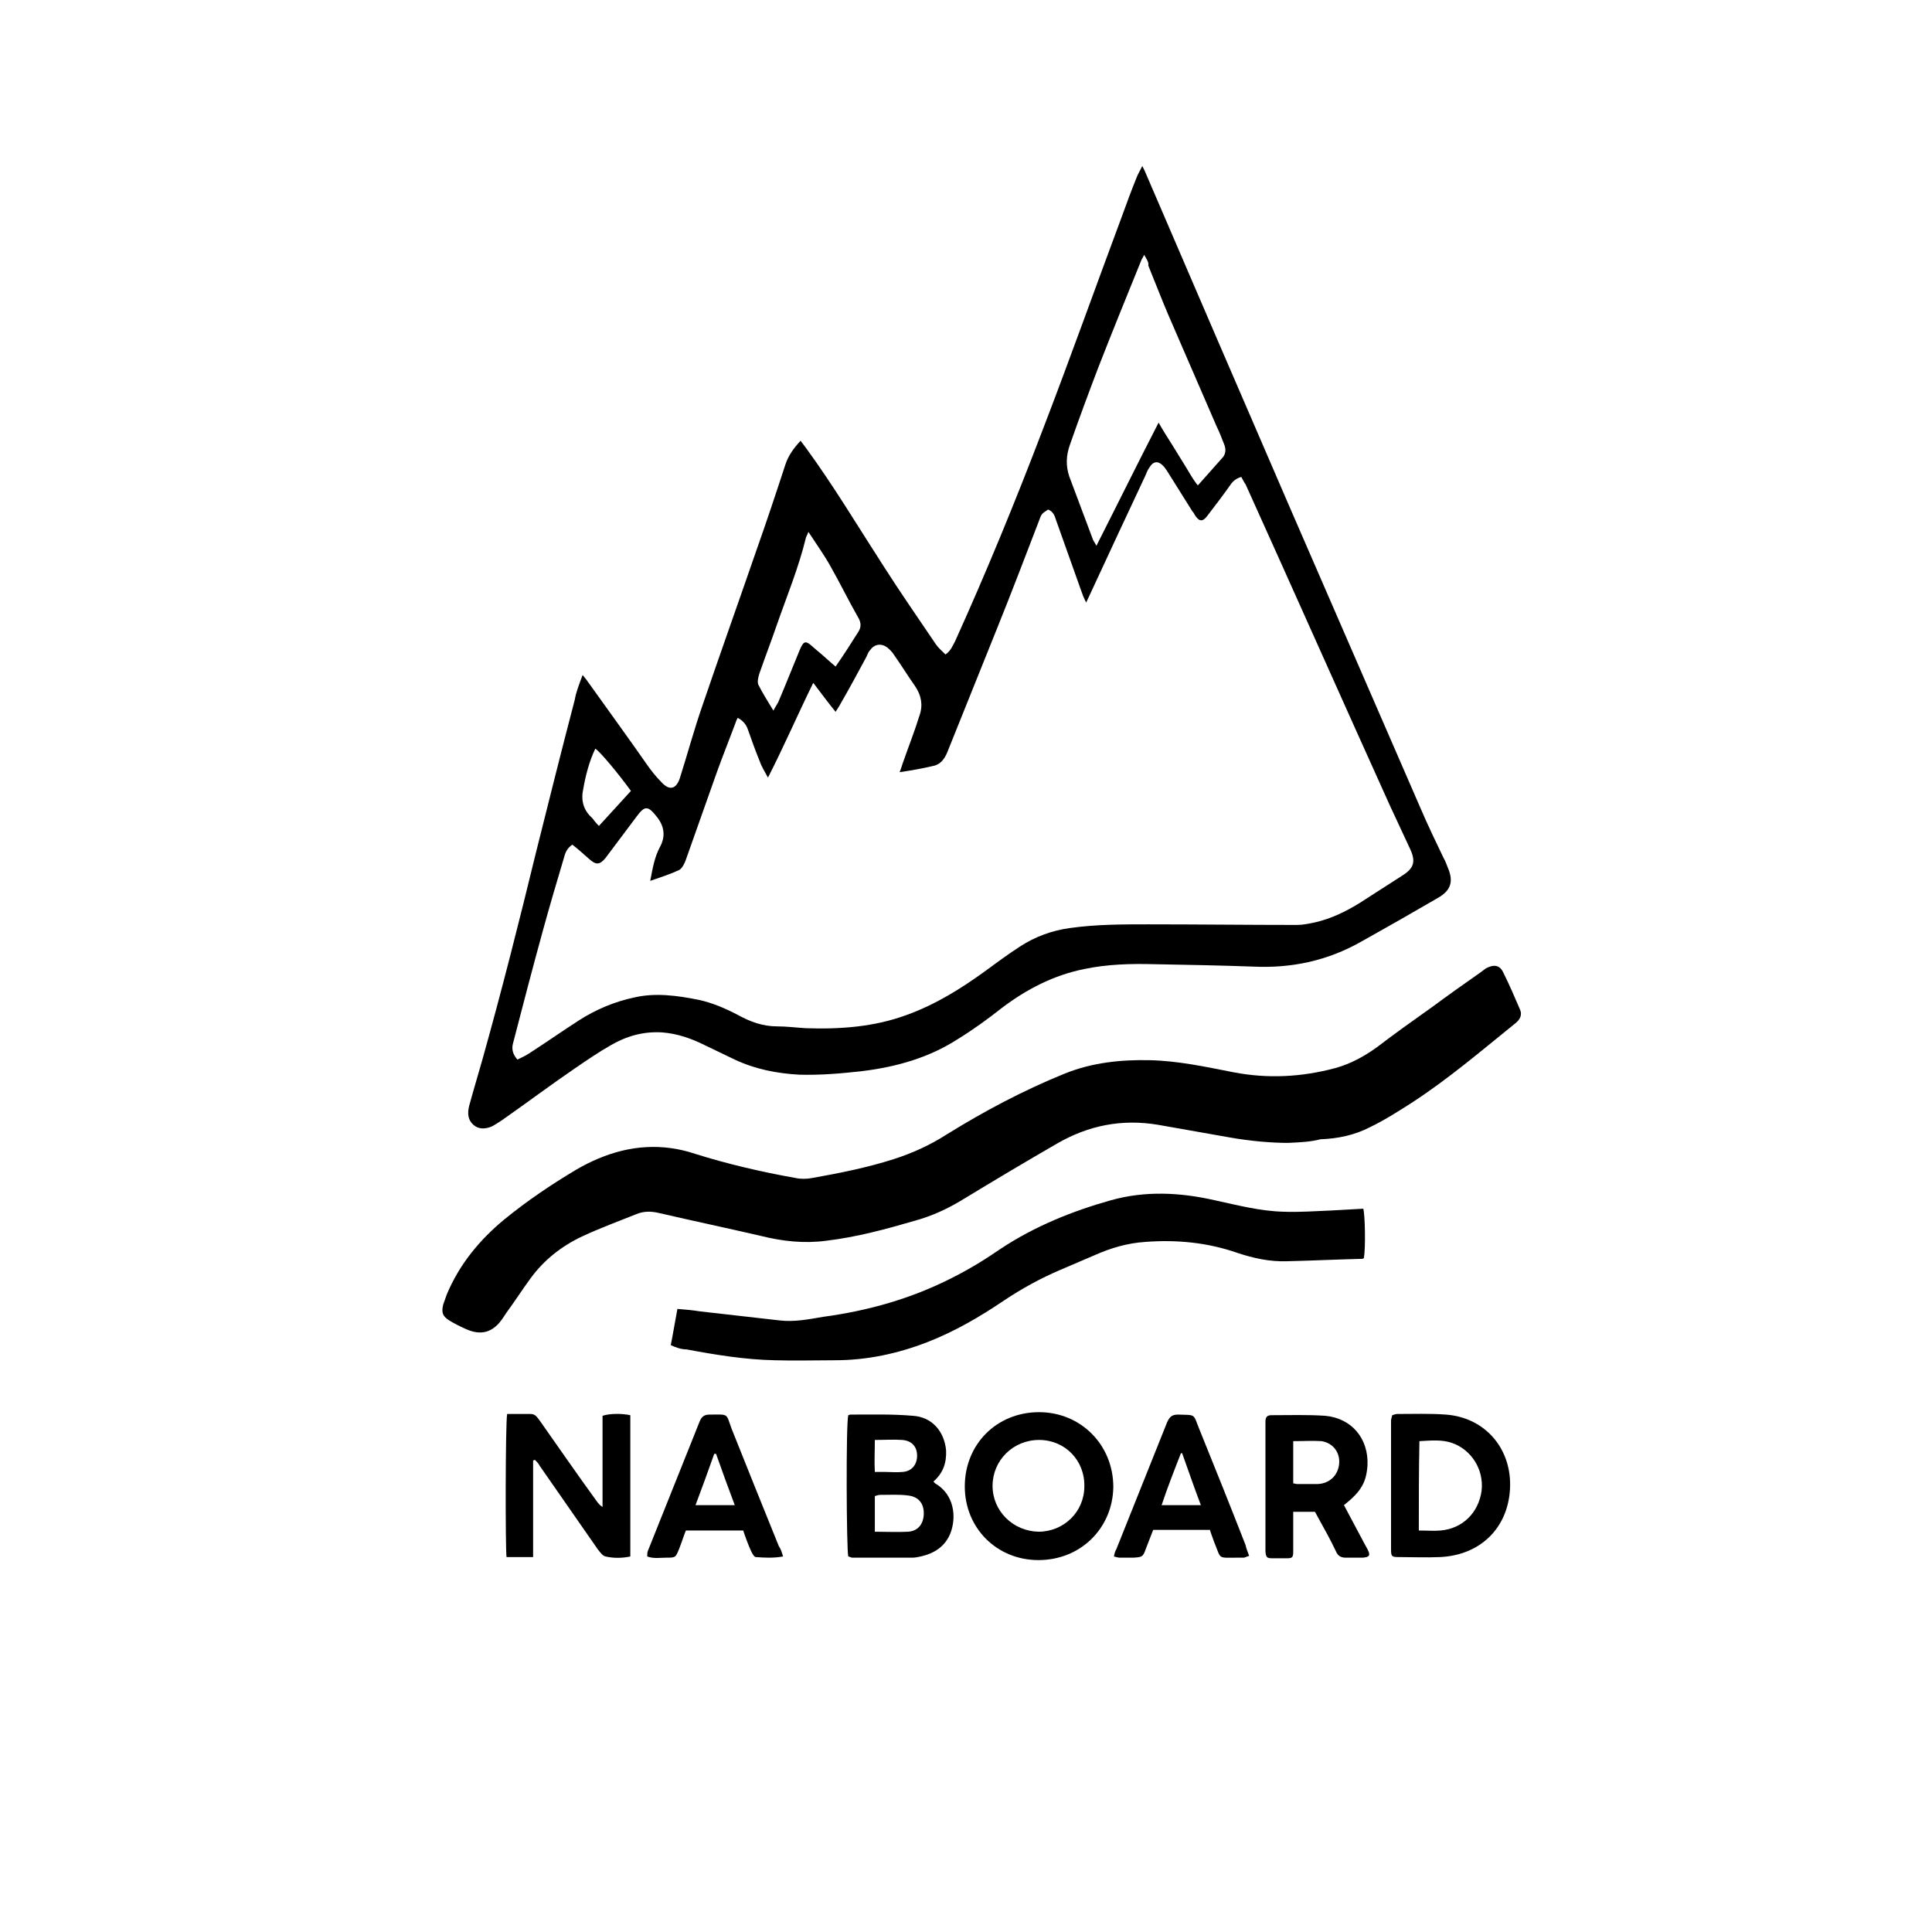 <?xml version="1.0" encoding="UTF-8"?> <svg xmlns="http://www.w3.org/2000/svg" xmlns:xlink="http://www.w3.org/1999/xlink" version="1.1" id="Слой_1" x="0px" y="0px" viewBox="0 0 32 32" style="enable-background:new 0 0 32 32;" xml:space="preserve"> <path d="M9.65,11.18c0.05,0.06,0.08,0.1,0.1,0.13c0.32,0.45,0.65,0.9,0.97,1.36c0.07,0.1,0.15,0.2,0.24,0.29 c0.13,0.14,0.24,0.11,0.3-0.07c0.13-0.41,0.24-0.82,0.38-1.22c0.29-0.85,0.59-1.69,0.88-2.53c0.17-0.48,0.33-0.96,0.49-1.45 c0.05-0.15,0.14-0.27,0.25-0.39c0.03,0.04,0.06,0.08,0.09,0.12c0.46,0.63,0.86,1.3,1.28,1.95c0.28,0.44,0.58,0.87,0.87,1.3 c0.04,0.06,0.1,0.11,0.16,0.17c0.09-0.06,0.12-0.15,0.16-0.22c0.52-1.15,1-2.32,1.45-3.5c0.45-1.17,0.87-2.35,1.31-3.53 c0.08-0.22,0.16-0.44,0.25-0.66c0.02-0.05,0.05-0.1,0.09-0.18c0.02,0.04,0.03,0.06,0.04,0.08c0.8,1.86,1.6,3.72,2.41,5.59 c0.72,1.66,1.44,3.31,2.16,4.97c0.12,0.28,0.25,0.55,0.38,0.82c0.03,0.05,0.05,0.11,0.07,0.16c0.1,0.23,0.05,0.38-0.16,0.5 c-0.43,0.25-0.85,0.49-1.28,0.73c-0.55,0.31-1.14,0.44-1.78,0.41c-0.55-0.02-1.1-0.03-1.65-0.04c-0.38-0.01-0.77,0-1.15,0.08 c-0.5,0.1-0.95,0.33-1.36,0.64c-0.24,0.19-0.49,0.37-0.75,0.53c-0.47,0.3-1,0.45-1.56,0.52c-0.35,0.04-0.7,0.07-1.05,0.06 c-0.37-0.02-0.73-0.09-1.07-0.25c-0.17-0.08-0.33-0.16-0.5-0.24c-0.22-0.11-0.45-0.19-0.7-0.21c-0.31-0.02-0.59,0.06-0.85,0.21 c-0.21,0.12-0.4,0.25-0.59,0.38c-0.41,0.28-0.81,0.58-1.21,0.86c-0.06,0.04-0.12,0.08-0.18,0.11c-0.1,0.04-0.21,0.05-0.3-0.03 c-0.09-0.08-0.1-0.19-0.07-0.31c0.07-0.26,0.15-0.52,0.22-0.77c0.32-1.14,0.61-2.29,0.89-3.44c0.21-0.84,0.42-1.68,0.64-2.52 C9.54,11.47,9.59,11.34,9.65,11.18z M17.99,9.98c-0.04-0.08-0.06-0.13-0.08-0.19C17.77,9.4,17.63,9,17.49,8.61 c-0.02-0.07-0.05-0.14-0.13-0.17c-0.11,0.07-0.11,0.07-0.16,0.21c-0.22,0.57-0.44,1.15-0.67,1.72c-0.28,0.7-0.56,1.39-0.84,2.09 c-0.05,0.12-0.12,0.21-0.25,0.23c-0.17,0.04-0.34,0.07-0.54,0.1c0.03-0.07,0.04-0.12,0.06-0.17c0.09-0.26,0.19-0.51,0.27-0.77 c0.06-0.17,0.03-0.33-0.07-0.48c-0.12-0.17-0.23-0.35-0.35-0.52c-0.03-0.05-0.08-0.1-0.12-0.13c-0.1-0.07-0.21-0.05-0.28,0.05 c-0.03,0.03-0.04,0.07-0.06,0.11c-0.14,0.26-0.28,0.52-0.43,0.78c-0.02,0.04-0.05,0.08-0.08,0.13c-0.13-0.16-0.24-0.31-0.37-0.48 c-0.26,0.53-0.48,1.04-0.75,1.57c-0.06-0.11-0.11-0.19-0.14-0.28c-0.07-0.17-0.13-0.34-0.19-0.51c-0.03-0.09-0.08-0.15-0.17-0.2 c-0.02,0.03-0.03,0.06-0.04,0.09c-0.1,0.27-0.21,0.54-0.31,0.82c-0.17,0.48-0.34,0.96-0.51,1.44c-0.02,0.06-0.06,0.14-0.11,0.17 c-0.15,0.07-0.31,0.12-0.48,0.18c0.04-0.21,0.07-0.39,0.16-0.56c0.1-0.18,0.07-0.35-0.05-0.5c-0.15-0.19-0.2-0.19-0.34,0 c-0.17,0.23-0.34,0.45-0.51,0.68c-0.1,0.12-0.16,0.12-0.28,0.01c-0.09-0.08-0.18-0.16-0.27-0.23c-0.09,0.06-0.12,0.14-0.14,0.22 c-0.12,0.4-0.24,0.81-0.35,1.21c-0.17,0.62-0.33,1.23-0.49,1.85c-0.03,0.1-0.01,0.19,0.07,0.28c0.06-0.03,0.13-0.06,0.19-0.1 c0.28-0.18,0.55-0.37,0.83-0.55c0.28-0.18,0.59-0.31,0.92-0.38c0.35-0.08,0.71-0.03,1.06,0.04c0.23,0.05,0.44,0.14,0.65,0.25 c0.2,0.11,0.41,0.19,0.65,0.19c0.16,0,0.31,0.02,0.47,0.03c0.57,0.02,1.14-0.02,1.68-0.22c0.47-0.17,0.89-0.43,1.29-0.72 c0.19-0.14,0.38-0.28,0.58-0.41c0.26-0.17,0.54-0.27,0.84-0.31c0.43-0.06,0.86-0.06,1.29-0.06c0.82,0,1.64,0.01,2.46,0.01 c0.1,0,0.19-0.02,0.29-0.04c0.27-0.06,0.52-0.18,0.76-0.33c0.23-0.15,0.47-0.3,0.7-0.45c0.19-0.12,0.22-0.23,0.13-0.43 c-0.11-0.24-0.23-0.49-0.34-0.73c-0.8-1.77-1.59-3.55-2.39-5.32C20.61,8,20.59,7.95,20.56,7.9c-0.08,0.02-0.14,0.07-0.18,0.13 C20.26,8.2,20.13,8.37,20,8.54c-0.08,0.11-0.14,0.1-0.21-0.01c-0.01-0.02-0.02-0.04-0.04-0.06c-0.14-0.22-0.28-0.45-0.42-0.67 c-0.02-0.03-0.04-0.06-0.07-0.09c-0.08-0.08-0.16-0.07-0.22,0.03c-0.03,0.04-0.05,0.09-0.07,0.14c-0.3,0.64-0.6,1.28-0.9,1.93 C18.05,9.85,18.03,9.9,17.99,9.98z M18.95,4.22c-0.02,0.05-0.04,0.07-0.05,0.1c-0.24,0.59-0.48,1.18-0.71,1.77 c-0.16,0.42-0.32,0.85-0.47,1.28c-0.06,0.17-0.07,0.34-0.01,0.52c0.13,0.35,0.26,0.69,0.39,1.04c0.01,0.03,0.03,0.05,0.06,0.11 c0.35-0.69,0.68-1.36,1.03-2.04c0.08,0.14,0.15,0.25,0.22,0.36c0.07,0.11,0.14,0.23,0.21,0.34c0.07,0.11,0.13,0.23,0.22,0.34 c0.14-0.16,0.27-0.3,0.4-0.45c0.06-0.06,0.07-0.14,0.04-0.22c-0.04-0.1-0.08-0.21-0.13-0.31c-0.27-0.62-0.54-1.25-0.81-1.87 c-0.11-0.26-0.21-0.52-0.32-0.79C19.03,4.34,18.99,4.29,18.95,4.22z M13.39,8.81c-0.02,0.05-0.03,0.07-0.04,0.09 c-0.12,0.5-0.32,0.98-0.49,1.47c-0.09,0.26-0.19,0.52-0.28,0.78c-0.02,0.06-0.04,0.14-0.02,0.19c0.07,0.14,0.16,0.28,0.25,0.43 c0.03-0.06,0.06-0.1,0.08-0.14c0.12-0.28,0.23-0.56,0.35-0.85c0.07-0.17,0.1-0.18,0.23-0.06c0.02,0.02,0.05,0.04,0.07,0.06 c0.1,0.08,0.19,0.17,0.3,0.26c0.14-0.2,0.26-0.39,0.38-0.58c0.05-0.08,0.04-0.16-0.01-0.24c-0.16-0.28-0.3-0.57-0.46-0.85 C13.65,9.19,13.52,9.01,13.39,8.81z M9.92,13.68c0.18-0.2,0.36-0.39,0.53-0.58c-0.21-0.29-0.51-0.65-0.59-0.7 c-0.1,0.21-0.16,0.44-0.2,0.67c-0.04,0.18,0,0.35,0.15,0.48C9.84,13.59,9.87,13.63,9.92,13.68z"></path> <path d="M21.33,18.93c-0.27,0-0.62-0.03-0.96-0.09c-0.4-0.07-0.79-0.14-1.19-0.21c-0.6-0.1-1.15,0.01-1.67,0.31 c-0.52,0.3-1.04,0.61-1.55,0.92c-0.26,0.16-0.52,0.28-0.81,0.36c-0.48,0.14-0.96,0.27-1.46,0.33c-0.37,0.05-0.73,0.01-1.09-0.08 c-0.56-0.13-1.13-0.25-1.69-0.38c-0.13-0.03-0.25-0.03-0.37,0.02c-0.3,0.12-0.6,0.23-0.9,0.37c-0.34,0.16-0.63,0.39-0.85,0.69 c-0.14,0.19-0.26,0.38-0.4,0.57c-0.02,0.03-0.04,0.06-0.06,0.09c-0.16,0.24-0.36,0.3-0.62,0.18c-0.09-0.04-0.19-0.09-0.27-0.14 c-0.11-0.07-0.13-0.13-0.1-0.26c0.02-0.06,0.04-0.11,0.06-0.17c0.21-0.5,0.54-0.9,0.95-1.24c0.38-0.31,0.78-0.58,1.2-0.83 c0.12-0.07,0.24-0.13,0.36-0.18c0.52-0.22,1.06-0.26,1.6-0.08c0.54,0.17,1.1,0.3,1.66,0.4c0.09,0.02,0.19,0.02,0.29,0 c0.45-0.08,0.9-0.17,1.34-0.31c0.31-0.1,0.6-0.23,0.88-0.41c0.63-0.39,1.27-0.73,1.96-1.01c0.45-0.18,0.92-0.23,1.4-0.22 c0.47,0.01,0.93,0.11,1.39,0.2c0.57,0.11,1.13,0.08,1.69-0.07c0.25-0.07,0.47-0.19,0.68-0.34c0.3-0.23,0.61-0.45,0.92-0.67 c0.27-0.2,0.54-0.39,0.81-0.58c0.03-0.02,0.05-0.04,0.08-0.06c0.13-0.07,0.23-0.06,0.29,0.07c0.1,0.2,0.19,0.41,0.28,0.62 c0.03,0.08,0,0.15-0.07,0.21c-0.57,0.46-1.13,0.94-1.75,1.34c-0.22,0.14-0.44,0.28-0.67,0.39c-0.25,0.13-0.53,0.19-0.82,0.2 C21.72,18.91,21.56,18.92,21.33,18.93z"></path> <path d="M11.11,22.28c0.04-0.2,0.07-0.39,0.11-0.6c0.13,0.01,0.25,0.02,0.37,0.04c0.44,0.05,0.88,0.1,1.32,0.15 c0.25,0.03,0.49-0.02,0.73-0.06c0.74-0.1,1.45-0.3,2.12-0.64c0.28-0.14,0.56-0.31,0.82-0.49c0.56-0.37,1.18-0.62,1.82-0.8 c0.57-0.16,1.15-0.13,1.72,0c0.37,0.08,0.75,0.18,1.14,0.19c0.26,0.01,0.52-0.01,0.78-0.02c0.18-0.01,0.36-0.02,0.54-0.03 c0.03,0.1,0.04,0.65,0.01,0.82c-0.01,0-0.02,0.01-0.02,0.01c-0.42,0.01-0.83,0.03-1.25,0.04c-0.29,0.01-0.56-0.05-0.83-0.14 c-0.49-0.17-1-0.22-1.52-0.18c-0.3,0.02-0.57,0.1-0.84,0.22c-0.19,0.08-0.37,0.16-0.56,0.24c-0.33,0.14-0.64,0.31-0.94,0.51 c-0.4,0.27-0.81,0.51-1.27,0.69c-0.49,0.19-1,0.3-1.53,0.3c-0.33,0-0.67,0.01-1,0c-0.49-0.01-0.98-0.09-1.46-0.18 C11.28,22.35,11.2,22.32,11.11,22.28z"></path> <path d="M8.4,23.42c0.13,0,0.26,0,0.39,0c0.08,0,0.11,0.06,0.15,0.11c0.31,0.44,0.62,0.89,0.94,1.33c0.03,0.04,0.05,0.07,0.1,0.1 c0-0.51,0-1.01,0-1.51c0.12-0.04,0.32-0.04,0.46-0.01c0,0.77,0,1.55,0,2.34c-0.14,0.03-0.28,0.03-0.41,0 c-0.05-0.01-0.09-0.07-0.13-0.12c-0.32-0.46-0.64-0.92-0.96-1.38c-0.02-0.04-0.05-0.07-0.08-0.1c-0.01,0-0.02,0.01-0.03,0.01 c0,0.27,0,0.53,0,0.8c0,0.26,0,0.53,0,0.8c-0.16,0-0.3,0-0.44,0C8.37,25.68,8.37,23.58,8.4,23.42z"></path> <path d="M14.05,25.78c-0.03-0.11-0.04-2.21,0-2.34c0.01,0,0.02-0.01,0.04-0.01c0.34,0,0.69-0.01,1.03,0.02 c0.32,0.02,0.52,0.26,0.55,0.57c0.01,0.21-0.05,0.38-0.21,0.52c0.01,0.01,0.02,0.02,0.03,0.03c0.31,0.18,0.36,0.55,0.25,0.83 c-0.09,0.22-0.27,0.33-0.49,0.38c-0.05,0.01-0.09,0.02-0.14,0.02c-0.33,0-0.67,0-1,0C14.08,25.79,14.06,25.78,14.05,25.78z M14.49,25.37c0.19,0,0.37,0.01,0.55,0c0.16-0.01,0.25-0.12,0.26-0.28c0.01-0.18-0.08-0.3-0.26-0.32c-0.15-0.02-0.31-0.01-0.46-0.01 c-0.03,0-0.06,0.01-0.09,0.02C14.49,24.97,14.49,25.16,14.49,25.37z M14.49,23.85c0,0.19-0.01,0.36,0,0.53c0.08,0,0.13,0,0.18,0 c0.09,0,0.18,0.01,0.28,0c0.15-0.01,0.24-0.12,0.24-0.27c0-0.15-0.09-0.25-0.25-0.26C14.8,23.84,14.66,23.85,14.49,23.85z"></path> <path d="M17.2,25.84c-0.69,0-1.22-0.53-1.22-1.22c0-0.7,0.53-1.23,1.23-1.23c0.69,0,1.23,0.54,1.23,1.24 C18.43,25.31,17.9,25.84,17.2,25.84z M17.21,23.85c-0.43,0-0.77,0.34-0.77,0.76c0,0.42,0.34,0.75,0.76,0.76 c0.42,0,0.76-0.33,0.76-0.75C17.97,24.19,17.64,23.85,17.21,23.85z"></path> <path d="M22.26,24.93c0.11,0.21,0.22,0.41,0.33,0.62c0.02,0.04,0.04,0.07,0.06,0.11c0.05,0.1,0.04,0.13-0.08,0.14 c-0.09,0-0.19,0-0.28,0c-0.08,0-0.13-0.03-0.16-0.1c-0.09-0.19-0.19-0.37-0.29-0.55c-0.02-0.04-0.04-0.07-0.06-0.11 c-0.12,0-0.23,0-0.36,0c0,0.06,0,0.11,0,0.17c0,0.16,0,0.32,0,0.49c0,0.1-0.02,0.11-0.11,0.11c-0.08,0-0.16,0-0.24,0 c-0.09,0-0.1-0.02-0.11-0.11c0-0.03,0-0.06,0-0.08c0-0.67,0-1.33,0-2c0-0.03,0-0.06,0-0.08c0-0.07,0.03-0.1,0.1-0.1 c0.3,0,0.59-0.01,0.89,0.01c0.44,0.04,0.72,0.38,0.7,0.82C22.63,24.55,22.55,24.7,22.26,24.93z M21.42,23.87c0,0.24,0,0.47,0,0.7 c0.03,0,0.04,0.01,0.06,0.01c0.12,0,0.23,0,0.35,0c0.19-0.01,0.33-0.14,0.35-0.33c0.02-0.19-0.1-0.35-0.29-0.38 C21.74,23.86,21.59,23.87,21.42,23.87z"></path> <path d="M23.06,23.44c0.03-0.01,0.06-0.02,0.08-0.02c0.27,0,0.54-0.01,0.81,0.01c0.66,0.05,1.1,0.58,1.06,1.24 c-0.04,0.65-0.5,1.09-1.16,1.12c-0.23,0.01-0.45,0-0.68,0c-0.12,0-0.13-0.01-0.13-0.13c0-0.71,0-1.42,0-2.13 C23.04,23.51,23.05,23.48,23.06,23.44z M23.5,25.35c0.14,0,0.25,0.01,0.36,0c0.36-0.03,0.63-0.29,0.68-0.66 c0.04-0.35-0.17-0.68-0.49-0.79c-0.17-0.06-0.35-0.04-0.54-0.03C23.5,24.36,23.5,24.85,23.5,25.35z"></path> <path d="M12.97,25.78c-0.17,0.03-0.31,0.02-0.45,0.01c-0.03,0-0.06-0.06-0.08-0.1c-0.05-0.11-0.09-0.22-0.13-0.34 c-0.31,0-0.62,0-0.95,0c-0.04,0.1-0.07,0.2-0.11,0.3c-0.06,0.15-0.06,0.15-0.22,0.15c-0.1,0-0.2,0.02-0.31-0.02 c0-0.03,0-0.07,0.01-0.09c0.29-0.72,0.57-1.43,0.86-2.15c0.03-0.07,0.07-0.11,0.16-0.11c0.33,0,0.27-0.03,0.37,0.24 c0.26,0.65,0.52,1.3,0.78,1.94C12.93,25.65,12.95,25.71,12.97,25.78z M11.86,24.08c-0.01,0-0.02,0-0.03,0 c-0.1,0.28-0.2,0.56-0.31,0.85c0.23,0,0.43,0,0.65,0C12.06,24.64,11.96,24.36,11.86,24.08z"></path> <path d="M20.69,25.77c-0.04,0.01-0.07,0.03-0.09,0.03c-0.04,0-0.08,0-0.12,0c-0.32,0-0.25,0.03-0.37-0.26 c-0.02-0.06-0.05-0.13-0.07-0.2c-0.32,0-0.63,0-0.94,0c-0.04,0.1-0.08,0.21-0.12,0.31c-0.05,0.14-0.06,0.14-0.21,0.15 c-0.07,0-0.15,0-0.22,0c-0.03,0-0.06-0.01-0.1-0.02c0.01-0.05,0.02-0.09,0.04-0.12c0.28-0.7,0.56-1.4,0.84-2.1 c0.04-0.09,0.08-0.13,0.18-0.13c0.3,0.01,0.25-0.02,0.35,0.23c0.26,0.64,0.52,1.29,0.77,1.93C20.64,25.64,20.66,25.69,20.69,25.77z M19.24,24.93c0.22,0,0.43,0,0.65,0c-0.11-0.29-0.21-0.58-0.31-0.86c-0.01,0-0.02,0-0.02,0C19.45,24.35,19.34,24.63,19.24,24.93z"></path> </svg> 